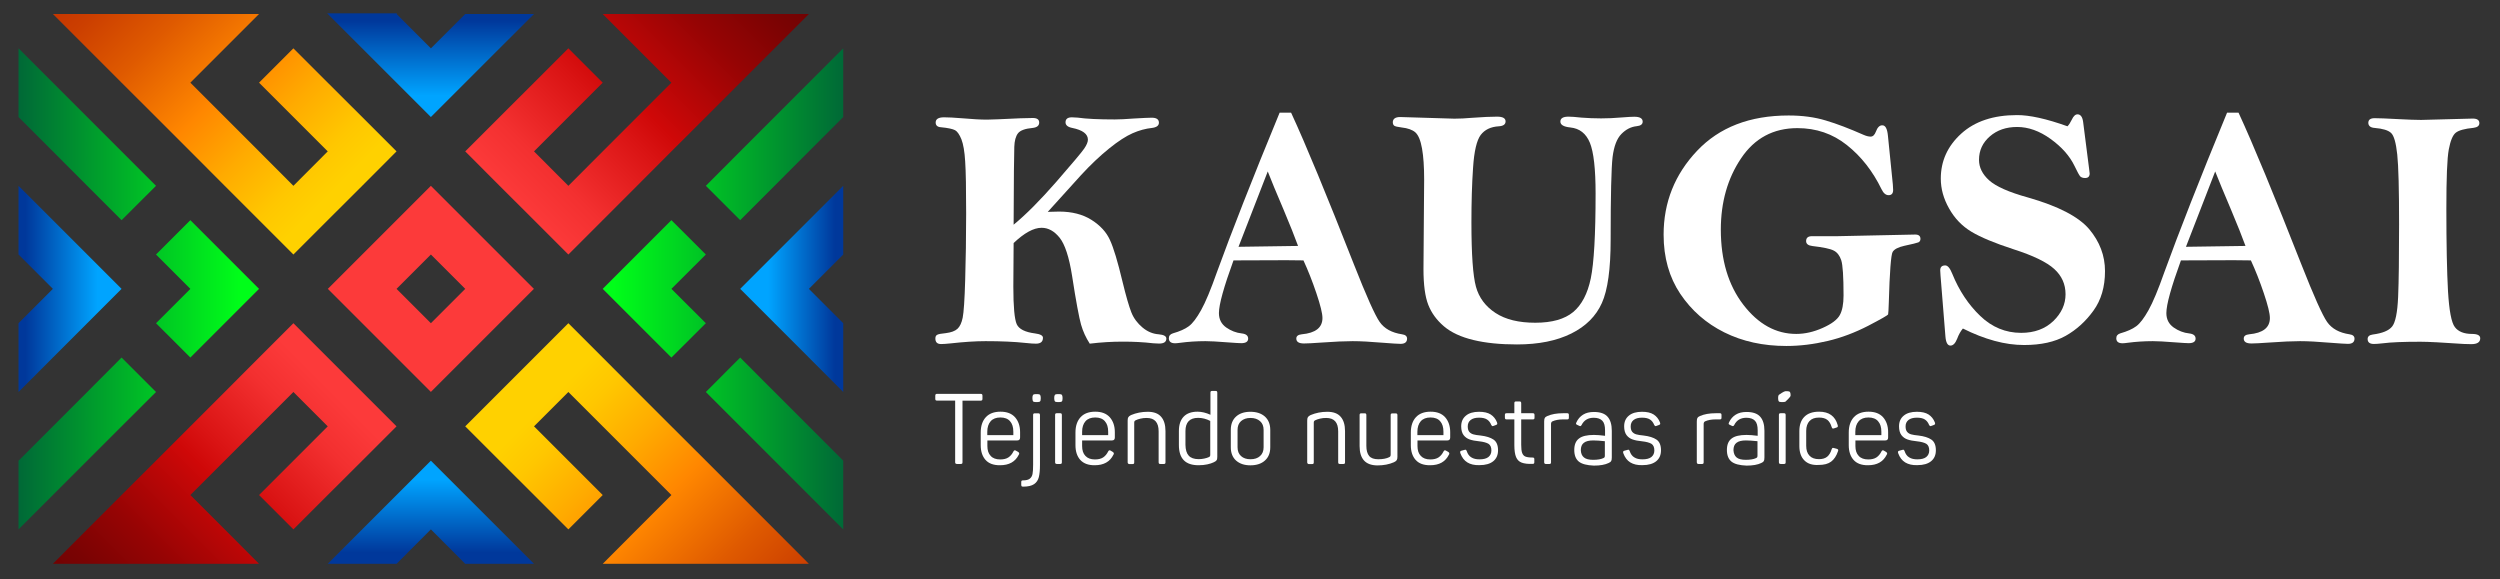 <?xml version="1.0" encoding="utf-8"?>
<!-- Generator: Adobe Illustrator 24.3.0, SVG Export Plug-In . SVG Version: 6.00 Build 0)  -->
<svg version="1.1" xmlns="http://www.w3.org/2000/svg" xmlns:xlink="http://www.w3.org/1999/xlink" x="0px" y="0px"
	 viewBox="0 0 259.12 60.04" style="enable-background:new 0 0 259.12 60.04;" xml:space="preserve">
<rect x="0" y="0" width="259.12" height="60.04" fill="#333333" stroke="none"/>
<style type="text/css">
	.st0{display:none;}
	.st1{display:inline;opacity:0.54;fill:url(#);}
	.st2{fill:#FFD100;}
	.st3{fill:#00A4FF;}
	.st4{fill:#FC3A3A;}
	.st5{fill:url(#SVGID_1_);}
	.st6{fill:url(#SVGID_2_);}
	.st7{fill:url(#SVGID_3_);}
	.st8{fill:#00FE19;}
	.st9{fill:url(#SVGID_4_);}
	.st10{fill:url(#SVGID_5_);}
	.st11{fill:url(#SVGID_6_);}
	.st12{fill:url(#SVGID_7_);}
	.st13{fill:url(#SVGID_8_);}
	.st14{fill:url(#SVGID_9_);}
	.st15{fill:url(#SVGID_10_);}
	.st16{fill:url(#SVGID_11_);}
	.st17{fill:url(#SVGID_12_);}
	.st18{fill:url(#SVGID_13_);}
	.st19{fill:url(#SVGID_14_);}
	.st20{fill:url(#SVGID_15_);}
	.st21{fill:url(#SVGID_16_);}
	.st22{fill:url(#SVGID_17_);}
	.st23{fill:url(#SVGID_18_);}
	.st24{fill:#FFFFFF;}
	.st25{fill:url(#SVGID_19_);}
	.st26{fill:url(#SVGID_20_);}
	.st27{fill:url(#SVGID_21_);}
	.st28{fill:url(#SVGID_22_);}
	.st29{fill:url(#SVGID_23_);}
	.st30{fill:url(#SVGID_24_);}
	.st31{fill:url(#SVGID_25_);}
	.st32{fill:url(#SVGID_26_);}
	.st33{fill:url(#SVGID_27_);}
	.st34{fill:url(#SVGID_28_);}
	.st35{fill:url(#SVGID_29_);}
	.st36{fill:url(#SVGID_30_);}
	.st37{fill:url(#SVGID_31_);}
	.st38{fill:url(#SVGID_32_);}
	.st39{fill:url(#SVGID_33_);}
	.st40{fill:url(#SVGID_34_);}
	.st41{fill:url(#SVGID_35_);}
	.st42{fill:url(#SVGID_36_);}
	.st43{fill:url(#SVGID_37_);}
	.st44{fill:url(#SVGID_38_);}
	.st45{fill:url(#SVGID_39_);}
	.st46{fill:url(#SVGID_40_);}
	.st47{fill:url(#SVGID_41_);}
	.st48{fill:url(#SVGID_42_);}
	.st49{fill:url(#SVGID_43_);}
	.st50{fill:url(#SVGID_44_);}
	.st51{fill:url(#SVGID_45_);}
	.st52{fill:url(#SVGID_46_);}
	.st53{fill:url(#SVGID_47_);}
	.st54{fill:url(#SVGID_48_);}
	.st55{fill:url(#SVGID_49_);}
	.st56{fill:url(#SVGID_50_);}
	.st57{fill:url(#SVGID_51_);}
	.st58{fill:url(#SVGID_52_);}
	.st59{fill:url(#SVGID_53_);}
	.st60{fill:url(#SVGID_54_);}
	.st61{fill:url(#SVGID_55_);}
	.st62{fill:url(#SVGID_56_);}
	.st63{fill:url(#SVGID_57_);}
	.st64{fill:url(#SVGID_58_);}
	.st65{fill:url(#SVGID_59_);}
	.st66{fill:url(#SVGID_60_);}
	.st67{fill:url(#SVGID_61_);}
	.st68{fill:url(#SVGID_62_);}
	.st69{fill:url(#SVGID_63_);}
	.st70{fill:url(#SVGID_64_);}
	.st71{fill:url(#SVGID_65_);}
	.st72{fill:url(#SVGID_66_);}
	.st73{fill:url(#SVGID_67_);}
	.st74{fill:url(#SVGID_68_);}
	.st75{fill:url(#SVGID_69_);}
	.st76{fill:url(#SVGID_70_);}
	.st77{fill:url(#SVGID_71_);}
	.st78{fill:url(#SVGID_72_);}
	.st79{fill:url(#SVGID_73_);}
	.st80{fill:url(#SVGID_74_);}
	.st81{fill:url(#SVGID_75_);}
	.st82{fill:url(#SVGID_76_);}
	.st83{fill:url(#SVGID_77_);}
	.st84{fill:url(#SVGID_78_);}
	.st85{fill:url(#SVGID_79_);}
	.st86{fill:url(#SVGID_80_);}
	.st87{fill:url(#SVGID_81_);}
	.st88{fill:url(#SVGID_82_);}
	.st89{fill:url(#SVGID_83_);}
	.st90{fill:url(#SVGID_84_);}
	.st91{fill:url(#SVGID_85_);}
	.st92{fill:url(#SVGID_86_);}
	.st93{fill:url(#SVGID_87_);}
	.st94{fill:url(#SVGID_88_);}
	.st95{fill:url(#SVGID_89_);}
	.st96{fill:url(#SVGID_90_);}
	.st97{fill:url(#SVGID_91_);}
	.st98{fill:url(#SVGID_92_);}
	.st99{fill:url(#SVGID_93_);}
	.st100{fill:url(#SVGID_94_);}
	.st101{fill:url(#SVGID_95_);}
	.st102{fill:url(#SVGID_96_);}
	.st103{fill:url(#SVGID_97_);}
	.st104{fill:url(#SVGID_98_);}
	.st105{fill:url(#SVGID_99_);}
	.st106{fill:url(#SVGID_100_);}
	.st107{fill:url(#SVGID_101_);}
	.st108{fill:url(#SVGID_102_);}
	.st109{fill:url(#SVGID_103_);}
	.st110{fill:url(#SVGID_104_);}
	.st111{fill:url(#SVGID_105_);}
	.st112{fill:url(#SVGID_106_);}
	.st113{fill:url(#SVGID_107_);}
	.st114{fill:url(#SVGID_108_);}
	.st115{fill:url(#SVGID_109_);}
	.st116{fill:url(#SVGID_110_);}
	.st117{fill:url(#SVGID_111_);}
	.st118{fill:url(#SVGID_112_);}
	.st119{fill:url(#SVGID_113_);}
	.st120{fill:url(#SVGID_114_);}
	.st121{fill:url(#SVGID_115_);}
	.st122{fill:url(#SVGID_116_);}
	.st123{fill:url(#SVGID_117_);}
	.st124{fill:url(#SVGID_118_);}
	.st125{fill:url(#SVGID_119_);}
	.st126{fill:url(#SVGID_120_);}
	.st127{fill:url(#SVGID_121_);}
	.st128{fill:url(#SVGID_122_);}
	.st129{fill:url(#SVGID_123_);}
	.st130{fill:url(#SVGID_124_);}
	.st131{fill:url(#SVGID_125_);}
	.st132{fill:url(#SVGID_126_);}
	.st133{fill:url(#SVGID_127_);}
	.st134{fill:url(#SVGID_128_);}
	.st135{fill:url(#SVGID_129_);}
	.st136{fill:url(#SVGID_130_);}
	.st137{fill:url(#SVGID_131_);}
	.st138{fill:url(#SVGID_132_);}
	.st139{fill:url(#SVGID_133_);}
	.st140{fill:url(#SVGID_134_);}
	.st141{fill:url(#SVGID_135_);}
	.st142{fill:url(#SVGID_136_);}
	.st143{fill:url(#SVGID_137_);}
	.st144{fill:url(#SVGID_138_);}
	.st145{fill:url(#SVGID_139_);}
	.st146{fill:url(#SVGID_140_);}
	.st147{fill:url(#SVGID_141_);}
	.st148{fill:url(#SVGID_142_);}
	.st149{fill:url(#SVGID_143_);}
	.st150{fill:url(#SVGID_144_);}
	.st151{fill:url(#SVGID_145_);}
	.st152{fill:url(#SVGID_146_);}
	.st153{fill:url(#SVGID_147_);}
	.st154{fill:url(#SVGID_148_);}
	.st155{fill:url(#SVGID_149_);}
	.st156{fill:url(#SVGID_150_);}
	.st157{fill:url(#SVGID_151_);}
	.st158{fill:url(#SVGID_152_);}
	.st159{fill:url(#SVGID_153_);}
	.st160{fill:url(#SVGID_154_);}
	.st161{fill:url(#SVGID_155_);}
	.st162{fill:url(#SVGID_156_);}
	.st163{fill:url(#SVGID_157_);}
	.st164{fill:url(#SVGID_158_);}
	.st165{fill:url(#SVGID_159_);}
	.st166{fill:url(#SVGID_160_);}
	.st167{fill:url(#SVGID_161_);}
	.st168{fill:url(#SVGID_162_);}
	.st169{fill:url(#SVGID_163_);}
	.st170{fill:url(#SVGID_164_);}
	.st171{fill:url(#SVGID_165_);}
	.st172{fill:url(#SVGID_166_);}
	.st173{fill:url(#SVGID_167_);}
	.st174{fill:url(#SVGID_168_);}
	.st175{fill:url(#SVGID_169_);}
	.st176{fill:url(#SVGID_170_);}
	.st177{fill:url(#SVGID_171_);}
	.st178{fill:url(#SVGID_172_);}
	.st179{fill:url(#SVGID_173_);}
	.st180{fill:url(#SVGID_174_);}
	.st181{fill:url(#SVGID_175_);}
	.st182{fill:url(#SVGID_176_);}
	.st183{fill:url(#SVGID_177_);}
	.st184{fill:url(#SVGID_178_);}
	.st185{fill:url(#SVGID_179_);}
	.st186{fill:url(#SVGID_180_);}
	.st187{fill:url(#SVGID_181_);}
	.st188{fill:url(#SVGID_182_);}
	.st189{fill:url(#SVGID_183_);}
	.st190{fill:url(#SVGID_184_);}
	.st191{fill:url(#SVGID_185_);}
	.st192{fill:url(#SVGID_186_);}
	.st193{fill:url(#SVGID_187_);}
	.st194{fill:url(#SVGID_188_);}
	.st195{fill:url(#SVGID_189_);}
	.st196{fill:url(#SVGID_190_);}
	.st197{fill:url(#SVGID_191_);}
	.st198{fill:url(#SVGID_192_);}
	.st199{fill:url(#SVGID_193_);}
	.st200{fill:url(#SVGID_194_);}
	.st201{fill:url(#SVGID_195_);}
	.st202{fill:url(#SVGID_196_);}
	.st203{fill:url(#SVGID_197_);}
	.st204{fill:url(#SVGID_198_);}
	.st205{fill:url(#SVGID_199_);}
	.st206{fill:url(#SVGID_200_);}
	.st207{fill:url(#SVGID_201_);}
	.st208{fill:url(#SVGID_202_);}
	.st209{fill:url(#SVGID_203_);}
	.st210{fill:url(#SVGID_204_);}
	.st211{fill:url(#SVGID_205_);}
	.st212{fill:url(#SVGID_206_);}
	.st213{fill:url(#SVGID_207_);}
	.st214{fill:url(#SVGID_208_);}
	.st215{fill:url(#SVGID_209_);}
	.st216{fill:url(#SVGID_210_);}
	.st217{fill:url(#SVGID_211_);}
	.st218{fill:url(#SVGID_212_);}
	.st219{fill:url(#SVGID_213_);}
	.st220{fill:url(#SVGID_214_);}
	.st221{fill:url(#SVGID_215_);}
	.st222{fill:url(#SVGID_216_);}
	.st223{fill:url(#SVGID_217_);}
	.st224{fill:url(#SVGID_218_);}
	.st225{fill:url(#SVGID_219_);}
	.st226{fill:url(#SVGID_220_);}
	.st227{fill:url(#SVGID_221_);}
	.st228{fill:url(#SVGID_222_);}
	.st229{fill:url(#SVGID_223_);}
	.st230{fill:url(#SVGID_224_);}
	.st231{fill:url(#SVGID_225_);}
	.st232{opacity:0.1;}
	.st233{fill:none;}
	.st234{fill:url(#SVGID_228_);}
	.st235{fill:url(#SVGID_229_);}
	.st236{fill:url(#SVGID_230_);}
	.st237{fill:url(#SVGID_231_);}
	.st238{fill:url(#SVGID_232_);}
	.st239{fill:url(#SVGID_233_);}
	.st240{fill:url(#SVGID_234_);}
	.st241{fill:url(#SVGID_235_);}
	.st242{fill:url(#SVGID_236_);}
	.st243{fill:url(#SVGID_237_);}
	.st244{fill:url(#SVGID_238_);}
	.st245{fill:url(#SVGID_239_);}
	.st246{fill:url(#SVGID_240_);}
	.st247{fill:url(#SVGID_241_);}
	.st248{fill:url(#SVGID_242_);}
	.st249{fill:url(#SVGID_243_);}
	.st250{fill:url(#SVGID_244_);}
	.st251{fill:url(#SVGID_245_);}
	.st252{fill:url(#SVGID_246_);}
	.st253{fill:url(#SVGID_247_);}
	.st254{fill:url(#SVGID_248_);}
	.st255{fill:url(#SVGID_249_);}
	.st256{fill:url(#SVGID_250_);}
	.st257{fill:url(#SVGID_251_);}
	.st258{fill:url(#SVGID_252_);}
	.st259{fill:url(#SVGID_253_);}
	.st260{fill:url(#SVGID_254_);}
	.st261{fill:url(#SVGID_255_);}
	.st262{fill:url(#SVGID_256_);}
	.st263{fill:url(#SVGID_257_);}
	.st264{fill:url(#SVGID_258_);}
	.st265{fill:url(#SVGID_259_);}
	.st266{fill:url(#SVGID_260_);}
	.st267{fill:url(#SVGID_261_);}
	.st268{fill:url(#SVGID_262_);}
	.st269{fill:url(#SVGID_263_);}
	.st270{fill:url(#SVGID_264_);}
	.st271{fill:url(#SVGID_265_);}
	.st272{fill:url(#SVGID_266_);}
	.st273{fill:url(#SVGID_267_);}
	.st274{fill:url(#SVGID_268_);}
	.st275{fill:url(#SVGID_269_);}
</style>
<g id="Capa_3" class="st0">
</g>
<g id="Capa_1">
</g>
<g id="Capa_2">
	<g>
		<path class="st24" d="M99.04,48.04C99.01,48.02,99,47.97,99,47.89v-6.37h-1.88c-0.07,0-0.12-0.01-0.14-0.04
			c-0.03-0.03-0.04-0.08-0.04-0.15v-0.3c0-0.08,0.01-0.13,0.04-0.16c0.03-0.03,0.07-0.05,0.14-0.05h4.52c0.07,0,0.13,0.02,0.15,0.05
			c0.03,0.03,0.04,0.08,0.04,0.16v0.3c0,0.07-0.01,0.12-0.04,0.15c-0.03,0.03-0.08,0.05-0.15,0.05h-1.88v6.37
			c0,0.08-0.01,0.13-0.04,0.15c-0.03,0.03-0.08,0.04-0.15,0.04H99.2C99.12,48.09,99.07,48.07,99.04,48.04z"/>
		<path class="st24" d="M102.15,47.67c-0.33-0.37-0.5-0.88-0.5-1.52v-1.32c0-0.68,0.18-1.21,0.53-1.59
			c0.35-0.38,0.86-0.57,1.52-0.57c0.66,0,1.16,0.19,1.51,0.58c0.34,0.39,0.52,0.9,0.52,1.54v0.56c0,0.2-0.1,0.3-0.29,0.3h-3.1v0.58
			c0,0.44,0.11,0.78,0.34,1.02c0.22,0.25,0.56,0.37,0.99,0.37c0.35,0,0.64-0.07,0.85-0.21c0.21-0.14,0.39-0.35,0.52-0.62
			c0.04-0.08,0.09-0.12,0.14-0.12c0.03,0,0.07,0.01,0.12,0.04l0.23,0.13c0.07,0.04,0.11,0.1,0.11,0.16c0,0.05-0.01,0.09-0.04,0.12
			c-0.36,0.74-1.01,1.1-1.94,1.1C102.98,48.23,102.48,48.04,102.15,47.67z M105.03,45.1v-0.35c0-0.47-0.11-0.83-0.34-1.09
			c-0.22-0.26-0.56-0.39-1-0.39c-0.44,0-0.78,0.13-1.01,0.39c-0.23,0.26-0.35,0.63-0.35,1.09v0.35H105.03z"/>
		<path class="st24" d="M105.89,50.4c-0.02-0.03-0.04-0.08-0.04-0.15v-0.27c0-0.08,0.01-0.13,0.04-0.15
			c0.02-0.03,0.07-0.04,0.14-0.04c0.33,0,0.56-0.06,0.71-0.18c0.15-0.12,0.24-0.28,0.28-0.49s0.06-0.52,0.06-0.94v-5.16
			c0-0.07,0.01-0.12,0.04-0.14c0.02-0.03,0.07-0.04,0.13-0.04h0.37c0.06,0,0.1,0.01,0.13,0.04c0.02,0.03,0.04,0.08,0.04,0.14v5.17
			c0,0.54-0.04,0.96-0.12,1.27c-0.08,0.31-0.24,0.55-0.49,0.72c-0.25,0.17-0.63,0.26-1.13,0.26
			C105.96,50.44,105.91,50.42,105.89,50.4z M107.01,41.21c0-0.13,0.02-0.22,0.07-0.28c0.04-0.05,0.12-0.08,0.24-0.08h0.24
			c0.12,0,0.2,0.03,0.24,0.08c0.04,0.05,0.07,0.14,0.07,0.28v0.1c0,0.14-0.02,0.24-0.07,0.29c-0.04,0.05-0.12,0.07-0.24,0.07h-0.24
			c-0.12,0-0.2-0.02-0.24-0.07c-0.04-0.05-0.07-0.14-0.07-0.29V41.21z"/>
		<path class="st24" d="M109.27,41.21c0-0.13,0.02-0.22,0.07-0.28c0.04-0.05,0.12-0.08,0.24-0.08h0.24c0.12,0,0.2,0.03,0.24,0.08
			c0.04,0.05,0.07,0.14,0.07,0.28v0.1c0,0.14-0.02,0.24-0.07,0.29c-0.04,0.05-0.12,0.07-0.24,0.07h-0.24c-0.12,0-0.2-0.02-0.24-0.07
			c-0.04-0.05-0.07-0.14-0.07-0.29V41.21z M109.4,48.04c-0.03-0.03-0.04-0.07-0.04-0.14v-4.89c0-0.07,0.01-0.12,0.04-0.14
			c0.03-0.03,0.07-0.04,0.14-0.04h0.33c0.07,0,0.12,0.01,0.15,0.04c0.02,0.02,0.04,0.07,0.04,0.15v4.89c0,0.07-0.01,0.12-0.04,0.14
			c-0.03,0.03-0.07,0.04-0.14,0.04h-0.33C109.47,48.09,109.42,48.07,109.4,48.04z"/>
		<path class="st24" d="M111.97,47.67c-0.33-0.37-0.5-0.88-0.5-1.52v-1.32c0-0.68,0.18-1.21,0.53-1.59
			c0.35-0.38,0.86-0.57,1.52-0.57c0.66,0,1.16,0.19,1.51,0.58c0.34,0.39,0.52,0.9,0.52,1.54v0.56c0,0.2-0.1,0.3-0.29,0.3h-3.1v0.58
			c0,0.44,0.11,0.78,0.34,1.02c0.23,0.25,0.56,0.37,0.99,0.37c0.35,0,0.64-0.07,0.85-0.21c0.21-0.14,0.39-0.35,0.52-0.62
			c0.04-0.08,0.09-0.12,0.14-0.12c0.03,0,0.08,0.01,0.12,0.04l0.22,0.13c0.07,0.04,0.11,0.1,0.11,0.16c0,0.05-0.01,0.09-0.04,0.12
			c-0.36,0.74-1.01,1.1-1.94,1.1C112.81,48.23,112.31,48.04,111.97,47.67z M114.86,45.1v-0.35c0-0.47-0.11-0.83-0.34-1.09
			c-0.22-0.26-0.56-0.39-1-0.39c-0.44,0-0.78,0.13-1.01,0.39c-0.23,0.26-0.35,0.63-0.35,1.09v0.35H114.86z"/>
		<path class="st24" d="M116.92,48.04c-0.03-0.03-0.04-0.07-0.04-0.14v-4.31c0-0.16,0.02-0.27,0.07-0.35
			c0.05-0.08,0.14-0.15,0.28-0.22c0.52-0.22,1.1-0.34,1.73-0.34s1.09,0.17,1.39,0.52c0.3,0.34,0.45,0.84,0.45,1.49v3.22
			c0,0.07-0.01,0.12-0.04,0.14c-0.02,0.03-0.07,0.04-0.14,0.04h-0.35c-0.07,0-0.11-0.01-0.14-0.04c-0.02-0.03-0.04-0.07-0.04-0.14
			v-3.2c0-0.93-0.41-1.39-1.24-1.39c-0.22,0-0.44,0.02-0.64,0.07s-0.37,0.1-0.5,0.17c-0.06,0.03-0.1,0.06-0.12,0.1
			c-0.02,0.04-0.03,0.09-0.03,0.15v4.11c0,0.07-0.01,0.12-0.04,0.14c-0.02,0.03-0.07,0.04-0.14,0.04h-0.35
			C116.99,48.09,116.95,48.07,116.92,48.04z"/>
		<path class="st24" d="M122.19,46.13v-1.45c0-0.65,0.16-1.14,0.49-1.49c0.32-0.34,0.8-0.52,1.44-0.52c0.43,0,0.88,0.11,1.34,0.32
			V40.7c0-0.07,0.01-0.12,0.04-0.14c0.02-0.03,0.07-0.04,0.14-0.04h0.35c0.07,0,0.11,0.01,0.14,0.04c0.02,0.03,0.04,0.08,0.04,0.14
			v6.65c0,0.16-0.02,0.28-0.07,0.35c-0.04,0.07-0.14,0.14-0.29,0.21c-0.18,0.09-0.4,0.16-0.67,0.22c-0.27,0.06-0.57,0.09-0.89,0.09
			C122.86,48.23,122.19,47.53,122.19,46.13z M123.21,47.23c0.22,0.24,0.56,0.36,1.03,0.36c0.2,0,0.39-0.02,0.57-0.06
			c0.18-0.04,0.34-0.08,0.46-0.14c0.07-0.03,0.12-0.07,0.14-0.1c0.02-0.03,0.03-0.09,0.03-0.16v-3.5c-0.4-0.21-0.82-0.32-1.26-0.32
			c-0.87,0-1.31,0.46-1.31,1.38v1.42C122.88,46.62,122.99,46.99,123.21,47.23z"/>
		<path class="st24" d="M128.11,47.73c-0.36-0.33-0.54-0.79-0.54-1.37v-1.8c0-0.59,0.18-1.05,0.54-1.38c0.36-0.33,0.86-0.5,1.49-0.5
			c0.64,0,1.14,0.17,1.51,0.5c0.36,0.33,0.55,0.79,0.55,1.38v1.8c0,0.59-0.18,1.04-0.55,1.37c-0.36,0.33-0.87,0.5-1.51,0.5
			C128.97,48.23,128.48,48.06,128.11,47.73z M128.63,47.27c0.24,0.22,0.57,0.33,0.98,0.33c0.42,0,0.75-0.11,0.99-0.33
			c0.25-0.22,0.37-0.53,0.37-0.91v-1.8c0-0.39-0.12-0.69-0.37-0.91c-0.25-0.22-0.58-0.33-0.99-0.33c-0.41,0-0.73,0.11-0.98,0.33
			s-0.36,0.53-0.36,0.91v1.8C128.27,46.75,128.39,47.05,128.63,47.27z"/>
		<path class="st24" d="M135.53,48.04c-0.03-0.03-0.04-0.07-0.04-0.14v-4.31c0-0.16,0.02-0.27,0.07-0.35
			c0.05-0.08,0.14-0.15,0.28-0.22c0.52-0.22,1.1-0.34,1.73-0.34c0.63,0,1.09,0.17,1.39,0.52c0.3,0.34,0.45,0.84,0.45,1.49v3.22
			c0,0.07-0.01,0.12-0.04,0.14c-0.02,0.03-0.07,0.04-0.14,0.04h-0.35c-0.07,0-0.11-0.01-0.14-0.04c-0.02-0.03-0.04-0.07-0.04-0.14
			v-3.2c0-0.93-0.41-1.39-1.24-1.39c-0.23,0-0.44,0.02-0.64,0.07s-0.37,0.1-0.5,0.17c-0.06,0.03-0.1,0.06-0.12,0.1
			c-0.02,0.04-0.03,0.09-0.03,0.15v4.11c0,0.07-0.01,0.12-0.04,0.14c-0.02,0.03-0.07,0.04-0.14,0.04h-0.35
			C135.6,48.09,135.55,48.07,135.53,48.04z"/>
		<path class="st24" d="M141.37,47.72c-0.3-0.34-0.45-0.83-0.45-1.48v-3.22c0-0.07,0.01-0.12,0.04-0.14
			c0.02-0.03,0.07-0.04,0.13-0.04h0.36c0.06,0,0.11,0.01,0.13,0.04c0.03,0.03,0.04,0.08,0.04,0.14v3.19c0,0.47,0.1,0.82,0.29,1.05
			c0.19,0.23,0.51,0.34,0.94,0.34c0.47,0,0.85-0.07,1.13-0.21c0.07-0.03,0.11-0.07,0.13-0.11c0.02-0.04,0.03-0.1,0.03-0.17v-4.08
			c0-0.07,0.01-0.12,0.04-0.14c0.02-0.03,0.07-0.04,0.13-0.04h0.36c0.06,0,0.11,0.01,0.13,0.04c0.03,0.03,0.04,0.08,0.04,0.14v4.31
			c0,0.16-0.02,0.27-0.07,0.35c-0.05,0.08-0.14,0.15-0.29,0.22c-0.5,0.22-1.07,0.33-1.73,0.33
			C142.13,48.23,141.67,48.06,141.37,47.72z"/>
		<path class="st24" d="M146.73,47.67c-0.33-0.37-0.5-0.88-0.5-1.52v-1.32c0-0.68,0.18-1.21,0.53-1.59
			c0.35-0.38,0.86-0.57,1.52-0.57c0.66,0,1.16,0.19,1.51,0.58c0.34,0.39,0.52,0.9,0.52,1.54v0.56c0,0.2-0.1,0.3-0.29,0.3h-3.1v0.58
			c0,0.44,0.11,0.78,0.34,1.02c0.23,0.25,0.56,0.37,0.99,0.37c0.35,0,0.64-0.07,0.85-0.21c0.21-0.14,0.39-0.35,0.52-0.62
			c0.04-0.08,0.09-0.12,0.14-0.12c0.03,0,0.07,0.01,0.12,0.04l0.23,0.13c0.07,0.04,0.11,0.1,0.11,0.16c0,0.05-0.01,0.09-0.04,0.12
			c-0.36,0.74-1.01,1.1-1.94,1.1C147.56,48.23,147.06,48.04,146.73,47.67z M149.61,45.1v-0.35c0-0.47-0.11-0.83-0.34-1.09
			c-0.22-0.26-0.56-0.39-1-0.39c-0.44,0-0.78,0.13-1.01,0.39s-0.35,0.63-0.35,1.09v0.35H149.61z"/>
		<path class="st24" d="M152.09,47.93c-0.33-0.2-0.57-0.52-0.73-0.96c-0.01-0.05-0.02-0.09-0.02-0.1c0-0.08,0.04-0.13,0.12-0.15
			l0.33-0.09l0.09-0.02c0.03,0,0.06,0.01,0.08,0.03c0.02,0.02,0.04,0.05,0.06,0.1c0.1,0.31,0.26,0.54,0.49,0.67
			c0.22,0.14,0.5,0.2,0.84,0.2c0.41,0,0.72-0.08,0.92-0.24c0.2-0.16,0.31-0.39,0.31-0.68c0-0.33-0.1-0.56-0.3-0.69
			c-0.2-0.12-0.52-0.21-0.97-0.26c-0.4-0.04-0.72-0.1-0.98-0.19c-0.26-0.09-0.47-0.24-0.63-0.45c-0.16-0.21-0.25-0.52-0.25-0.91
			c0-0.47,0.16-0.84,0.49-1.11c0.32-0.27,0.78-0.4,1.36-0.4c0.51,0,0.91,0.09,1.21,0.28c0.29,0.19,0.51,0.46,0.65,0.81
			c0.02,0.05,0.03,0.09,0.03,0.13c0,0.07-0.04,0.12-0.11,0.14l-0.27,0.1c-0.05,0.02-0.09,0.03-0.11,0.03
			c-0.03,0-0.08-0.04-0.13-0.12c-0.1-0.25-0.24-0.44-0.44-0.57c-0.2-0.13-0.47-0.19-0.83-0.19c-0.38,0-0.67,0.08-0.87,0.24
			c-0.2,0.16-0.3,0.38-0.3,0.66c0,0.25,0.05,0.44,0.16,0.57c0.11,0.13,0.25,0.21,0.42,0.26s0.42,0.09,0.75,0.12
			c0.59,0.07,1.03,0.21,1.34,0.42c0.31,0.21,0.47,0.58,0.47,1.11c0,0.48-0.16,0.86-0.49,1.13c-0.33,0.27-0.8,0.41-1.43,0.41
			C152.84,48.23,152.41,48.13,152.09,47.93z"/>
		<path class="st24" d="M157.72,47.95c-0.27-0.1-0.46-0.29-0.58-0.57c-0.12-0.28-0.18-0.7-0.18-1.25v-2.66h-0.8
			c-0.07,0-0.11-0.01-0.14-0.04c-0.02-0.03-0.04-0.08-0.04-0.15v-0.27c0-0.07,0.01-0.12,0.04-0.14c0.02-0.03,0.07-0.04,0.14-0.04
			h0.8v-1.04c0-0.07,0.01-0.12,0.04-0.14c0.02-0.03,0.07-0.04,0.14-0.04h0.35c0.07,0,0.11,0.01,0.14,0.04
			c0.02,0.03,0.04,0.07,0.04,0.14v1.04h1.2c0.07,0,0.11,0.01,0.14,0.04c0.02,0.03,0.04,0.08,0.04,0.14v0.27
			c0,0.08-0.01,0.13-0.04,0.15c-0.02,0.03-0.07,0.04-0.14,0.04h-1.2v2.63c0,0.38,0.03,0.66,0.1,0.85c0.07,0.18,0.18,0.31,0.33,0.37
			s0.38,0.1,0.68,0.1c0.1,0,0.17,0.01,0.2,0.03c0.03,0.02,0.05,0.06,0.05,0.13v0.31c0,0.08-0.01,0.13-0.04,0.15
			c-0.02,0.03-0.07,0.04-0.14,0.04C158.36,48.1,157.98,48.05,157.72,47.95z"/>
		<path class="st24" d="M160.05,47.9v-4.21c0-0.16,0.02-0.29,0.07-0.37c0.04-0.08,0.13-0.15,0.26-0.2c0.43-0.19,0.97-0.29,1.63-0.29
			h0.43c0.06,0,0.1,0.01,0.13,0.04c0.02,0.02,0.04,0.07,0.04,0.13v0.29c0,0.07-0.01,0.12-0.04,0.14c-0.02,0.03-0.07,0.04-0.13,0.04
			h-0.46c-0.42,0-0.77,0.07-1.07,0.2c-0.06,0.03-0.1,0.07-0.12,0.12s-0.03,0.1-0.03,0.16v3.96c0,0.07-0.01,0.12-0.04,0.14
			c-0.02,0.03-0.07,0.04-0.13,0.04h-0.37C160.1,48.09,160.05,48.02,160.05,47.9z"/>
		<path class="st24" d="M163.65,47.85c-0.32-0.26-0.48-0.66-0.48-1.21c0-0.55,0.16-0.94,0.49-1.19c0.32-0.25,0.84-0.37,1.54-0.37
			c0.31,0,0.7,0.03,1.16,0.09v-0.57c0-0.46-0.09-0.79-0.28-0.99c-0.19-0.2-0.49-0.31-0.89-0.31c-0.59,0-1.01,0.25-1.26,0.75
			c-0.04,0.08-0.09,0.12-0.14,0.12c-0.03,0-0.06-0.01-0.1-0.03l-0.21-0.1c-0.09-0.03-0.13-0.08-0.13-0.14
			c0-0.01,0.01-0.05,0.04-0.12c0.16-0.35,0.39-0.61,0.69-0.8c0.3-0.19,0.68-0.28,1.12-0.28c0.65,0,1.13,0.16,1.42,0.49
			c0.29,0.32,0.44,0.81,0.44,1.46v2.76c0,0.18-0.02,0.3-0.07,0.38c-0.04,0.08-0.13,0.14-0.26,0.2c-0.37,0.18-0.88,0.27-1.53,0.27
			C164.48,48.23,163.97,48.1,163.65,47.85z M164.17,47.41c0.2,0.17,0.52,0.25,0.96,0.25c0.45,0,0.8-0.06,1.04-0.17
			c0.07-0.03,0.12-0.07,0.14-0.1s0.03-0.1,0.03-0.18v-1.48c-0.49-0.05-0.89-0.08-1.2-0.08c-0.44,0-0.77,0.08-0.98,0.25
			c-0.21,0.16-0.31,0.42-0.31,0.76C163.86,46.98,163.96,47.24,164.17,47.41z"/>
		<path class="st24" d="M168.98,47.93c-0.33-0.2-0.57-0.52-0.73-0.96c-0.01-0.05-0.02-0.09-0.02-0.1c0-0.08,0.04-0.13,0.12-0.15
			l0.33-0.09l0.09-0.02c0.03,0,0.06,0.01,0.08,0.03c0.02,0.02,0.04,0.05,0.06,0.1c0.1,0.31,0.26,0.54,0.49,0.67
			c0.22,0.14,0.5,0.2,0.84,0.2c0.41,0,0.72-0.08,0.92-0.24c0.2-0.16,0.31-0.39,0.31-0.68c0-0.33-0.1-0.56-0.3-0.69
			c-0.2-0.12-0.52-0.21-0.97-0.26c-0.4-0.04-0.72-0.1-0.98-0.19c-0.26-0.09-0.47-0.24-0.63-0.45c-0.16-0.21-0.25-0.52-0.25-0.91
			c0-0.47,0.16-0.84,0.49-1.11c0.32-0.27,0.78-0.4,1.36-0.4c0.51,0,0.91,0.09,1.21,0.28c0.29,0.19,0.51,0.46,0.65,0.81
			c0.02,0.05,0.03,0.09,0.03,0.13c0,0.07-0.04,0.12-0.11,0.14l-0.27,0.1c-0.05,0.02-0.09,0.03-0.11,0.03
			c-0.03,0-0.08-0.04-0.13-0.12c-0.1-0.25-0.24-0.44-0.44-0.57c-0.2-0.13-0.47-0.19-0.83-0.19c-0.38,0-0.67,0.08-0.87,0.24
			c-0.2,0.16-0.3,0.38-0.3,0.66c0,0.25,0.05,0.44,0.16,0.57c0.11,0.13,0.25,0.21,0.42,0.26s0.42,0.09,0.75,0.12
			c0.59,0.07,1.03,0.21,1.34,0.42c0.31,0.21,0.47,0.58,0.47,1.11c0,0.48-0.16,0.86-0.49,1.13c-0.33,0.27-0.8,0.41-1.43,0.41
			C169.73,48.23,169.31,48.13,168.98,47.93z"/>
		<path class="st24" d="M175.87,47.9v-4.21c0-0.16,0.02-0.29,0.07-0.37c0.04-0.08,0.13-0.15,0.26-0.2c0.43-0.19,0.97-0.29,1.63-0.29
			h0.43c0.06,0,0.1,0.01,0.13,0.04c0.02,0.02,0.04,0.07,0.04,0.13v0.29c0,0.07-0.01,0.12-0.04,0.14c-0.02,0.03-0.07,0.04-0.13,0.04
			h-0.46c-0.42,0-0.77,0.07-1.07,0.2c-0.06,0.03-0.1,0.07-0.12,0.12s-0.03,0.1-0.03,0.16v3.96c0,0.07-0.01,0.12-0.04,0.14
			c-0.02,0.03-0.07,0.04-0.13,0.04h-0.37C175.93,48.09,175.87,48.02,175.87,47.9z"/>
		<path class="st24" d="M179.47,47.85c-0.32-0.26-0.48-0.66-0.48-1.21c0-0.55,0.16-0.94,0.49-1.19c0.32-0.25,0.84-0.37,1.54-0.37
			c0.31,0,0.7,0.03,1.16,0.09v-0.57c0-0.46-0.09-0.79-0.28-0.99c-0.19-0.2-0.49-0.31-0.89-0.31c-0.59,0-1.01,0.25-1.26,0.75
			c-0.04,0.08-0.09,0.12-0.14,0.12c-0.03,0-0.06-0.01-0.1-0.03l-0.21-0.1c-0.09-0.03-0.13-0.08-0.13-0.14
			c0-0.01,0.01-0.05,0.04-0.12c0.16-0.35,0.39-0.61,0.69-0.8c0.3-0.19,0.68-0.28,1.12-0.28c0.65,0,1.13,0.16,1.42,0.49
			c0.29,0.32,0.44,0.81,0.44,1.46v2.76c0,0.18-0.02,0.3-0.07,0.38c-0.04,0.08-0.13,0.14-0.26,0.2c-0.37,0.18-0.88,0.27-1.53,0.27
			C180.3,48.23,179.79,48.1,179.47,47.85z M179.99,47.41c0.2,0.17,0.52,0.25,0.96,0.25c0.45,0,0.8-0.06,1.04-0.17
			c0.07-0.03,0.12-0.07,0.14-0.1c0.02-0.03,0.03-0.1,0.03-0.18v-1.48c-0.49-0.05-0.89-0.08-1.2-0.08c-0.44,0-0.77,0.08-0.98,0.25
			c-0.21,0.16-0.31,0.42-0.31,0.76C179.69,46.98,179.79,47.24,179.99,47.41z"/>
		<path class="st24" d="M184.3,41.21c0-0.13,0.02-0.22,0.07-0.28c0.04-0.05,0.56-0.38,0.67-0.38h0.24c0.12,0,0.2,0.03,0.24,0.08
			c0.04,0.05,0.07,0.14,0.07,0.28v0.1c0,0.14-0.46,0.54-0.5,0.59c-0.04,0.05-0.12,0.07-0.24,0.07h-0.24c-0.12,0-0.2-0.02-0.24-0.07
			c-0.04-0.05-0.07-0.14-0.07-0.29V41.21z M184.42,48.04c-0.03-0.03-0.04-0.07-0.04-0.14v-4.89c0-0.07,0.01-0.12,0.04-0.14
			c0.03-0.03,0.07-0.04,0.14-0.04h0.33c0.07,0,0.12,0.01,0.15,0.04c0.02,0.02,0.04,0.07,0.04,0.15v4.89c0,0.07-0.01,0.12-0.04,0.14
			c-0.03,0.03-0.07,0.04-0.14,0.04h-0.33C184.49,48.09,184.45,48.07,184.42,48.04z"/>
		<path class="st24" d="M187.01,47.71c-0.34-0.34-0.51-0.84-0.51-1.48v-1.55c0-0.63,0.17-1.13,0.52-1.48
			c0.34-0.35,0.85-0.53,1.53-0.53c1.02,0,1.66,0.46,1.92,1.38c0.01,0.05,0.02,0.09,0.02,0.11c0,0.08-0.04,0.13-0.13,0.15l-0.27,0.09
			c-0.05,0.01-0.09,0.02-0.1,0.02c-0.06,0-0.11-0.05-0.14-0.15c-0.1-0.34-0.25-0.59-0.45-0.75c-0.2-0.16-0.49-0.24-0.86-0.24
			c-0.44,0-0.77,0.12-0.99,0.36c-0.22,0.24-0.34,0.58-0.34,1.01v1.56c0,0.44,0.11,0.78,0.34,1.02c0.22,0.24,0.55,0.36,0.98,0.36
			c0.36,0,0.64-0.08,0.85-0.25c0.2-0.16,0.36-0.42,0.47-0.78c0.02-0.05,0.04-0.09,0.06-0.11c0.02-0.02,0.05-0.03,0.08-0.03
			c0.01,0,0.05,0.01,0.1,0.02l0.3,0.08c0.1,0.03,0.14,0.09,0.14,0.15c0,0.03-0.01,0.07-0.03,0.11c-0.16,0.48-0.4,0.84-0.71,1.07
			c-0.31,0.23-0.74,0.34-1.28,0.34C187.84,48.23,187.35,48.06,187.01,47.71z"/>
		<path class="st24" d="M192.12,47.67c-0.33-0.37-0.5-0.88-0.5-1.52v-1.32c0-0.68,0.18-1.21,0.53-1.59
			c0.35-0.38,0.86-0.57,1.52-0.57c0.66,0,1.16,0.19,1.51,0.58c0.34,0.39,0.52,0.9,0.52,1.54v0.56c0,0.2-0.1,0.3-0.29,0.3h-3.1v0.58
			c0,0.44,0.11,0.78,0.34,1.02c0.22,0.25,0.56,0.37,0.99,0.37c0.35,0,0.64-0.07,0.85-0.21c0.21-0.14,0.39-0.35,0.52-0.62
			c0.04-0.08,0.09-0.12,0.14-0.12c0.03,0,0.08,0.01,0.12,0.04l0.22,0.13c0.07,0.04,0.11,0.1,0.11,0.16c0,0.05-0.01,0.09-0.04,0.12
			c-0.36,0.74-1.01,1.1-1.94,1.1C192.95,48.23,192.45,48.04,192.12,47.67z M195,45.1v-0.35c0-0.47-0.11-0.83-0.34-1.09
			c-0.22-0.26-0.56-0.39-1-0.39c-0.44,0-0.78,0.13-1.01,0.39s-0.35,0.63-0.35,1.09v0.35H195z"/>
		<path class="st24" d="M197.47,47.93c-0.33-0.2-0.57-0.52-0.73-0.96c-0.01-0.05-0.02-0.09-0.02-0.1c0-0.08,0.04-0.13,0.12-0.15
			l0.33-0.09l0.09-0.02c0.03,0,0.06,0.01,0.08,0.03c0.02,0.02,0.04,0.05,0.06,0.1c0.1,0.31,0.26,0.54,0.49,0.67
			c0.22,0.14,0.5,0.2,0.84,0.2c0.41,0,0.72-0.08,0.92-0.24c0.2-0.16,0.31-0.39,0.31-0.68c0-0.33-0.1-0.56-0.3-0.69
			c-0.2-0.12-0.52-0.21-0.97-0.26c-0.4-0.04-0.72-0.1-0.98-0.19c-0.26-0.09-0.47-0.24-0.63-0.45c-0.16-0.21-0.25-0.52-0.25-0.91
			c0-0.47,0.16-0.84,0.49-1.11c0.32-0.27,0.78-0.4,1.36-0.4c0.51,0,0.91,0.09,1.21,0.28c0.29,0.19,0.51,0.46,0.65,0.81
			c0.02,0.05,0.03,0.09,0.03,0.13c0,0.07-0.04,0.12-0.11,0.14l-0.27,0.1c-0.05,0.02-0.09,0.03-0.11,0.03
			c-0.03,0-0.08-0.04-0.13-0.12c-0.1-0.25-0.24-0.44-0.44-0.57c-0.2-0.13-0.47-0.19-0.83-0.19c-0.38,0-0.67,0.08-0.87,0.24
			c-0.2,0.16-0.3,0.38-0.3,0.66c0,0.25,0.05,0.44,0.16,0.57c0.11,0.13,0.25,0.21,0.42,0.26s0.42,0.09,0.75,0.12
			c0.59,0.07,1.03,0.21,1.34,0.42c0.31,0.21,0.47,0.58,0.47,1.11c0,0.48-0.16,0.86-0.49,1.13c-0.33,0.27-0.8,0.41-1.43,0.41
			C198.22,48.23,197.8,48.13,197.47,47.93z"/>
	</g>
	<g>
		<g>
			<path class="st24" d="M105.06,23.29c1.28-1.05,2.75-2.53,4.42-4.44c1.66-1.91,2.63-3.06,2.89-3.44c0.26-0.38,0.39-0.69,0.39-0.93
				c0-0.59-0.54-1-1.62-1.22c-0.47-0.09-0.7-0.29-0.7-0.58c0-0.35,0.22-0.52,0.66-0.52c0.15,0,0.35,0.01,0.59,0.03
				c0.9,0.13,2.18,0.19,3.86,0.19c0.43,0,1.11-0.03,2.04-0.1c0.88-0.05,1.48-0.08,1.78-0.08c0.5,0,0.75,0.17,0.75,0.52
				c0,0.3-0.24,0.48-0.72,0.54c-0.66,0.07-1.33,0.25-2.01,0.55c-0.68,0.3-1.49,0.82-2.43,1.58c-0.94,0.76-1.92,1.68-2.93,2.78
				l-3.43,3.79l1.17-0.03c1.34,0,2.46,0.29,3.36,0.86c0.9,0.57,1.54,1.26,1.91,2.08c0.38,0.81,0.81,2.25,1.3,4.3
				c0.37,1.53,0.68,2.59,0.92,3.2c0.24,0.61,0.63,1.13,1.14,1.56c0.52,0.44,1.09,0.68,1.7,0.72c0.52,0.05,0.79,0.19,0.79,0.44
				c0,0.35-0.25,0.52-0.75,0.52c-0.14,0-0.34-0.01-0.61-0.03c-1.01-0.12-2.06-0.17-3.14-0.17c-1.15,0-2.3,0.07-3.44,0.21
				c-0.4-0.62-0.7-1.27-0.9-1.97c-0.2-0.7-0.52-2.38-0.93-5.05c-0.31-1.97-0.75-3.29-1.3-3.97c-0.55-0.68-1.17-1.02-1.86-1.02
				c-0.83,0-1.79,0.53-2.9,1.58l-0.03,4.52c0,2.08,0.12,3.37,0.35,3.89c0.23,0.51,0.87,0.83,1.9,0.96c0.55,0.07,0.82,0.22,0.82,0.45
				c0,0.41-0.24,0.61-0.73,0.61c-0.23,0-0.58-0.02-1.03-0.07c-1.18-0.13-2.57-0.19-4.19-0.19c-1.05,0-2.25,0.08-3.6,0.23
				c-0.47,0.05-0.8,0.07-1.01,0.07c-0.4,0-0.59-0.19-0.59-0.58c0-0.19,0.06-0.31,0.19-0.38c0.13-0.07,0.42-0.13,0.89-0.17
				c0.56-0.07,0.96-0.22,1.21-0.45c0.25-0.23,0.43-0.61,0.54-1.15c0.11-0.54,0.2-1.85,0.26-3.92c0.06-2.07,0.1-4.37,0.1-6.88
				c0-2.54-0.03-4.33-0.1-5.38c-0.06-1.05-0.2-1.82-0.39-2.31c-0.2-0.49-0.42-0.81-0.65-0.94c-0.24-0.13-0.72-0.24-1.46-0.31
				c-0.37-0.02-0.56-0.19-0.56-0.49c0-0.36,0.29-0.54,0.87-0.54c0.42,0,1.05,0.03,1.89,0.1c1.04,0.09,1.89,0.14,2.55,0.14
				c0.41,0,1.57-0.05,3.47-0.14c0.56-0.02,0.99-0.03,1.29-0.03c0.44,0,0.66,0.16,0.66,0.47c0,0.33-0.23,0.51-0.68,0.56
				c-0.78,0.07-1.29,0.26-1.52,0.56c-0.23,0.3-0.36,0.77-0.38,1.4C105.1,15.84,105.08,18.54,105.06,23.29z"/>
			<path class="st24" d="M132.63,11.68h1.19c1.54,3.33,3.7,8.57,6.51,15.72c1.29,3.28,2.18,5.27,2.67,5.97
				c0.49,0.7,1.26,1.12,2.32,1.28c0.35,0.05,0.52,0.2,0.52,0.45c0,0.36-0.23,0.54-0.68,0.54c-0.24,0-0.88-0.04-1.9-0.12
				c-1.21-0.1-2.23-0.16-3.06-0.16c-0.8,0-1.85,0.05-3.14,0.14c-0.97,0.07-1.6,0.1-1.9,0.1c-0.54,0-0.8-0.17-0.8-0.51
				c0-0.26,0.19-0.4,0.56-0.44c1.43-0.13,2.15-0.69,2.15-1.69c0-0.47-0.21-1.33-0.63-2.57c-0.42-1.25-0.87-2.38-1.34-3.4
				c-0.76-0.01-1.35-0.02-1.77-0.02c-2.35,0-4.17,0.01-5.48,0.02c-1,2.75-1.51,4.57-1.51,5.46c0,0.64,0.25,1.13,0.75,1.49
				c0.5,0.35,1.04,0.56,1.62,0.62c0.44,0.05,0.66,0.23,0.66,0.54s-0.24,0.47-0.72,0.47c-0.19,0-0.68-0.03-1.47-0.09
				c-1.02-0.08-1.77-0.12-2.24-0.12c-0.92,0-1.79,0.06-2.62,0.17c-0.21,0.03-0.38,0.05-0.52,0.05c-0.43,0-0.65-0.17-0.65-0.52
				c0-0.26,0.14-0.42,0.42-0.51c0.7-0.2,1.25-0.44,1.64-0.73c0.4-0.29,0.82-0.85,1.28-1.67c0.46-0.82,1.01-2.14,1.65-3.96
				C127.62,24.12,129.77,18.61,132.63,11.68z M131.4,17.77l-3.03,7.81l6.17-0.09c-0.33-0.91-0.83-2.17-1.5-3.76
				C132.3,20.01,131.76,18.69,131.4,17.77z"/>
			<path class="st24" d="M145.13,12.13l5.62,0.17c0.54,0,1.15-0.03,1.83-0.09c1.09-0.08,1.96-0.12,2.58-0.12
				c0.59,0,0.89,0.16,0.89,0.49c0,0.31-0.23,0.48-0.7,0.51c-0.84,0.05-1.46,0.35-1.88,0.9c-0.41,0.55-0.68,1.69-0.79,3.4
				c-0.12,1.72-0.17,3.61-0.17,5.67c0,3.31,0.16,5.53,0.47,6.66s0.99,2.04,2.03,2.72c1.04,0.68,2.41,1.01,4.12,1.01
				c1.73,0,3.04-0.37,3.93-1.11c0.88-0.74,1.49-1.9,1.82-3.48c0.33-1.58,0.5-4.52,0.5-8.81c0-2.54-0.2-4.29-0.59-5.25
				c-0.4-0.97-1.07-1.49-2.03-1.59c-0.69-0.07-1.03-0.27-1.03-0.61c0-0.34,0.28-0.51,0.84-0.51c0.27,0,0.72,0.03,1.34,0.1
				c0.65,0.05,1.33,0.08,2.04,0.08c0.65,0,1.38-0.03,2.18-0.1c0.61-0.05,1.02-0.07,1.26-0.07c0.58,0,0.87,0.17,0.87,0.51
				c0,0.27-0.21,0.43-0.63,0.47c-0.58,0.06-1.11,0.33-1.58,0.81c-0.47,0.48-0.77,1.28-0.91,2.39c-0.13,1.11-0.2,3.97-0.2,8.56
				c0,3.03-0.3,5.22-0.91,6.57c-0.61,1.36-1.66,2.41-3.17,3.16c-1.51,0.75-3.38,1.13-5.63,1.13c-1.73,0-3.24-0.15-4.52-0.46
				c-1.28-0.31-2.3-0.78-3.05-1.42c-0.75-0.64-1.29-1.38-1.62-2.22c-0.33-0.84-0.5-2.07-0.5-3.7l0.07-9.3c0-1.3-0.07-2.37-0.22-3.21
				c-0.15-0.84-0.38-1.39-0.69-1.67c-0.31-0.27-0.79-0.44-1.43-0.51c-0.41-0.05-0.66-0.11-0.76-0.18c-0.1-0.08-0.15-0.2-0.15-0.38
				C144.38,12.31,144.63,12.13,145.13,12.13z"/>
			<path class="st24" d="M195.68,14.07l0.51,5.06c0.02,0.23,0.03,0.42,0.03,0.56c0,0.36-0.16,0.54-0.47,0.54
				c-0.29,0-0.53-0.2-0.73-0.61c-0.91-1.87-2.1-3.4-3.59-4.58c-1.48-1.18-3.19-1.76-5.13-1.76c-2.49,0-4.44,1.04-5.84,3.13
				c-1.4,2.08-2.1,4.55-2.1,7.39c0,3.17,0.78,5.76,2.33,7.78c1.55,2.02,3.38,3.03,5.49,3.03c0.9,0,1.81-0.21,2.73-0.62
				c0.93-0.41,1.52-0.86,1.78-1.33c0.26-0.47,0.39-1.15,0.39-2.03c0-1.96-0.08-3.17-0.24-3.66c-0.16-0.48-0.42-0.82-0.78-1
				c-0.36-0.19-1.1-0.34-2.21-0.47c-0.43-0.05-0.65-0.22-0.65-0.51c0-0.34,0.2-0.51,0.61-0.51h2.64l8.06-0.17
				c0.36,0,0.54,0.15,0.54,0.45c0,0.17-0.07,0.29-0.21,0.36c-0.14,0.06-0.63,0.18-1.47,0.36c-0.63,0.14-1.03,0.35-1.2,0.63
				c-0.17,0.28-0.31,2.03-0.4,5.26c-0.02,0.72-0.05,1.12-0.07,1.21c-0.02,0.09-0.71,0.48-2.07,1.19c-1.36,0.7-2.75,1.23-4.19,1.57
				c-1.44,0.34-2.87,0.52-4.29,0.52c-2.4,0-4.54-0.47-6.43-1.41c-1.89-0.94-3.4-2.27-4.56-3.99c-1.15-1.72-1.73-3.76-1.73-6.14
				c0-3.35,1.16-6.25,3.47-8.69c2.31-2.44,5.47-3.66,9.49-3.66c1.42,0,2.7,0.17,3.85,0.52c1.15,0.34,2.45,0.84,3.9,1.48
				c0.29,0.13,0.54,0.19,0.75,0.19c0.23,0,0.41-0.17,0.54-0.51c0.16-0.44,0.38-0.66,0.65-0.66
				C195.42,12.97,195.61,13.34,195.68,14.07z"/>
			<path class="st24" d="M214.29,13.09c0.15-0.15,0.3-0.38,0.45-0.69c0.17-0.37,0.37-0.55,0.59-0.55c0.31,0,0.51,0.26,0.58,0.77
				l0.61,4.78l0.07,0.58c0,0.31-0.16,0.47-0.47,0.47c-0.23,0-0.4-0.06-0.51-0.17c-0.1-0.11-0.3-0.47-0.59-1.08
				c-0.5-1.04-1.33-1.97-2.48-2.8c-1.15-0.83-2.31-1.24-3.47-1.24c-1.13,0-2.07,0.32-2.82,0.97c-0.75,0.65-1.13,1.46-1.13,2.44
				c0,0.78,0.35,1.49,1.05,2.12c0.7,0.63,2.04,1.23,4.03,1.78c3.12,0.89,5.23,1.98,6.34,3.28c1.09,1.3,1.64,2.75,1.64,4.35
				c0,1.63-0.4,3-1.2,4.1c-0.8,1.11-1.76,1.98-2.88,2.61c-1.12,0.63-2.55,0.95-4.3,0.95c-0.99,0-2.01-0.14-3.07-0.43
				c-1.06-0.29-2.15-0.71-3.28-1.28c-0.23,0.27-0.43,0.62-0.59,1.05c-0.19,0.48-0.42,0.72-0.7,0.72c-0.29,0-0.47-0.31-0.52-0.94
				l-0.51-6.34c-0.02-0.28-0.03-0.45-0.03-0.52c0-0.34,0.17-0.51,0.52-0.51c0.26,0,0.5,0.29,0.73,0.87c0.71,1.75,1.68,3.2,2.9,4.37
				c1.21,1.16,2.62,1.75,4.24,1.75c1.37,0,2.48-0.41,3.33-1.22c0.84-0.81,1.27-1.74,1.27-2.78c0-1.04-0.39-1.91-1.17-2.62
				c-0.78-0.71-2.18-1.39-4.21-2.04c-1.97-0.64-3.43-1.25-4.39-1.83c-0.96-0.58-1.73-1.38-2.3-2.4c-0.58-1.02-0.86-2.05-0.86-3.1
				c0-1.83,0.71-3.38,2.12-4.66c1.41-1.28,3.34-1.92,5.77-1.92C210.35,11.92,212.11,12.31,214.29,13.09z"/>
			<path class="st24" d="M230.83,11.68h1.19c1.54,3.33,3.7,8.57,6.51,15.72c1.29,3.28,2.18,5.27,2.67,5.97
				c0.49,0.7,1.26,1.12,2.32,1.28c0.35,0.05,0.52,0.2,0.52,0.45c0,0.36-0.23,0.54-0.68,0.54c-0.24,0-0.88-0.04-1.9-0.12
				c-1.21-0.1-2.23-0.16-3.06-0.16c-0.8,0-1.85,0.05-3.14,0.14c-0.97,0.07-1.6,0.1-1.9,0.1c-0.54,0-0.8-0.17-0.8-0.51
				c0-0.26,0.19-0.4,0.56-0.44c1.43-0.13,2.15-0.69,2.15-1.69c0-0.47-0.21-1.33-0.63-2.57c-0.42-1.25-0.87-2.38-1.34-3.4
				c-0.76-0.01-1.35-0.02-1.77-0.02c-2.35,0-4.17,0.01-5.48,0.02c-1,2.75-1.51,4.57-1.51,5.46c0,0.64,0.25,1.13,0.75,1.49
				c0.5,0.35,1.04,0.56,1.62,0.62c0.44,0.05,0.66,0.23,0.66,0.54s-0.24,0.47-0.72,0.47c-0.19,0-0.68-0.03-1.47-0.09
				c-1.02-0.08-1.77-0.12-2.24-0.12c-0.92,0-1.79,0.06-2.62,0.17c-0.21,0.03-0.38,0.05-0.52,0.05c-0.43,0-0.65-0.17-0.65-0.52
				c0-0.26,0.14-0.42,0.42-0.51c0.7-0.2,1.25-0.44,1.64-0.73c0.4-0.29,0.82-0.85,1.28-1.67c0.46-0.82,1.01-2.14,1.65-3.96
				C225.82,24.12,227.97,18.61,230.83,11.68z M229.6,17.77l-3.03,7.81l6.17-0.09c-0.33-0.91-0.83-2.17-1.5-3.76
				C230.51,20.01,229.96,18.69,229.6,17.77z"/>
			<path class="st24" d="M246.13,12.25c0.41,0,1.25,0.03,2.51,0.1c0.97,0.05,1.73,0.08,2.3,0.08l5.36-0.14
				c0.45,0,0.68,0.16,0.68,0.47c0,0.28-0.2,0.44-0.61,0.49c-0.92,0.09-1.53,0.26-1.84,0.51c-0.31,0.25-0.55,0.83-0.72,1.74
				c-0.17,0.91-0.25,2.96-0.25,6.16c0,3.68,0.06,6.52,0.17,8.52c0.12,2.01,0.35,3.25,0.71,3.72c0.35,0.47,0.95,0.71,1.77,0.71
				c0.57,0,0.86,0.15,0.86,0.45c0,0.41-0.31,0.61-0.93,0.61c-0.17,0-0.43-0.01-0.77-0.02c-2.19-0.15-3.68-0.23-4.49-0.23
				c-1.76,0-3.06,0.05-3.89,0.16c-0.44,0.05-0.76,0.07-0.94,0.07c-0.43,0-0.65-0.17-0.65-0.51c0-0.27,0.18-0.42,0.54-0.47
				c0.99-0.13,1.66-0.4,2-0.83c0.34-0.42,0.55-1.45,0.62-3.06c0.07-1.62,0.1-4.13,0.1-7.54c0-3.6-0.06-6-0.19-7.22
				c-0.13-1.22-0.34-1.96-0.64-2.24c-0.3-0.28-0.86-0.45-1.7-0.52c-0.44-0.03-0.66-0.22-0.66-0.54
				C245.48,12.4,245.7,12.25,246.13,12.25z"/>
		</g>
	</g>
	<g>
		<linearGradient id="SVGID_1_" gradientUnits="userSpaceOnUse" x1="87.314" y1="29.941" x2="78.532" y2="29.941">
			<stop  offset="0.088" style="stop-color:#00389B"/>
			<stop  offset="0.876" style="stop-color:#00A4FF"/>
		</linearGradient>
		<polygon class="st5" points="87.4,19.26 83.84,22.82 80.28,26.38 76.72,29.94 80.28,33.5 83.84,37.06 87.4,40.63 87.4,33.5 
			83.84,29.94 87.4,26.38 		"/>
		<linearGradient id="SVGID_2_" gradientUnits="userSpaceOnUse" x1="44.628" y1="1.285" x2="44.628" y2="11.142">
			<stop  offset="0.088" style="stop-color:#00389B"/>
			<stop  offset="0.876" style="stop-color:#00A4FF"/>
		</linearGradient>
		<polygon class="st6" points="48.22,1.45 44.66,5.01 41.1,1.45 41.16,1.38 33.91,1.38 37.54,5.01 37.54,5.01 41.1,8.57 
			44.66,12.13 48.22,8.57 51.78,5.01 55.35,1.45 		"/>
		<linearGradient id="SVGID_3_" gradientUnits="userSpaceOnUse" x1="79.277" y1="-4.676" x2="53.58" y2="21.021">
			<stop  offset="0" style="stop-color:#6F0202"/>
			<stop  offset="0.101" style="stop-color:#7A0303"/>
			<stop  offset="0.276" style="stop-color:#960404"/>
			<stop  offset="0.502" style="stop-color:#C40707"/>
			<stop  offset="0.554" style="stop-color:#CF0808"/>
			<stop  offset="0.642" style="stop-color:#DA1414"/>
			<stop  offset="0.868" style="stop-color:#F33030"/>
			<stop  offset="1" style="stop-color:#FC3A3A"/>
		</linearGradient>
		<polygon class="st7" points="76.72,1.45 69.59,1.45 62.47,1.45 66.03,5.01 69.59,8.57 66.03,12.13 62.47,15.69 58.91,19.26 
			55.35,15.69 58.91,12.13 62.47,8.57 58.91,5.01 55.35,8.57 51.78,12.13 48.22,15.69 51.78,19.26 55.35,22.82 58.91,26.38 
			62.47,22.82 66.03,19.26 69.59,15.69 73.16,12.13 76.72,8.57 80.28,5.01 83.84,1.45 		"/>
		<linearGradient id="SVGID_4_" gradientUnits="userSpaceOnUse" x1="10.007" y1="-4.712" x2="34.577" y2="19.858">
			<stop  offset="0" style="stop-color:#C33300"/>
			<stop  offset="0.112" style="stop-color:#CB3E00"/>
			<stop  offset="0.305" style="stop-color:#DF5A00"/>
			<stop  offset="0.554" style="stop-color:#FF8700"/>
			<stop  offset="0.734" style="stop-color:#FFAB00"/>
			<stop  offset="0.902" style="stop-color:#FFC700"/>
			<stop  offset="1" style="stop-color:#FFD100"/>
		</linearGradient>
		<polygon class="st9" points="37.54,12.13 33.97,8.57 30.41,5.01 26.85,8.57 30.41,12.13 33.97,15.69 30.41,19.26 26.85,15.69 
			23.29,12.13 19.73,8.57 23.29,5.01 26.85,1.45 19.73,1.45 12.6,1.45 5.48,1.45 9.04,5.01 12.6,8.57 16.17,12.13 19.73,15.69 
			23.29,19.26 26.85,22.82 30.41,26.38 33.97,22.82 37.54,19.26 41.1,15.69 		"/>
		<path class="st4" d="M51.78,26.38l-3.56-3.56l-3.56-3.56l-3.56,3.56l-3.56,3.56l-3.56,3.56l3.56,3.56l3.56,3.56l3.56,3.56
			l3.56-3.56l3.56-3.56l3.56-3.56L51.78,26.38z M44.66,33.5l-3.56-3.56l3.56-3.56l3.56,3.56L44.66,33.5z"/>
		<linearGradient id="SVGID_5_" gradientUnits="userSpaceOnUse" x1="1.804" y1="29.941" x2="11.309" y2="29.941">
			<stop  offset="0.088" style="stop-color:#00389B"/>
			<stop  offset="0.876" style="stop-color:#00A4FF"/>
		</linearGradient>
		<polygon class="st10" points="9.04,26.38 5.48,22.82 1.92,19.26 1.92,26.38 5.48,29.94 1.92,33.5 1.92,40.63 5.48,37.06 
			9.04,33.5 12.6,29.94 		"/>
		<linearGradient id="SVGID_6_" gradientUnits="userSpaceOnUse" x1="81.46" y1="66.741" x2="56.487" y2="41.768">
			<stop  offset="0" style="stop-color:#C33300"/>
			<stop  offset="0.112" style="stop-color:#CB3E00"/>
			<stop  offset="0.305" style="stop-color:#DF5A00"/>
			<stop  offset="0.554" style="stop-color:#FF8700"/>
			<stop  offset="0.734" style="stop-color:#FFAB00"/>
			<stop  offset="0.902" style="stop-color:#FFC700"/>
			<stop  offset="1" style="stop-color:#FFD100"/>
		</linearGradient>
		<polygon class="st11" points="80.28,54.87 76.72,51.31 73.16,47.75 69.59,44.19 66.03,40.63 62.47,37.06 58.91,33.5 55.35,37.06 
			51.78,40.63 48.22,44.19 51.78,47.75 55.35,51.31 58.91,54.87 62.47,51.31 58.91,47.75 55.35,44.19 58.91,40.63 62.47,44.19 
			66.03,47.75 69.59,51.31 66.03,54.87 62.47,58.44 69.59,58.44 76.72,58.44 83.84,58.44 		"/>
		<linearGradient id="SVGID_7_" gradientUnits="userSpaceOnUse" x1="10.246" y1="64.355" x2="34.252" y2="40.35">
			<stop  offset="0" style="stop-color:#6F0202"/>
			<stop  offset="0.101" style="stop-color:#7A0303"/>
			<stop  offset="0.276" style="stop-color:#960404"/>
			<stop  offset="0.502" style="stop-color:#C40707"/>
			<stop  offset="0.554" style="stop-color:#CF0808"/>
			<stop  offset="0.642" style="stop-color:#DA1414"/>
			<stop  offset="0.868" style="stop-color:#F33030"/>
			<stop  offset="1" style="stop-color:#FC3A3A"/>
		</linearGradient>
		<polygon class="st12" points="37.54,40.63 33.97,37.06 30.41,33.5 26.85,37.06 23.29,40.63 19.73,44.19 16.17,47.75 12.6,51.31 
			9.04,54.87 5.48,58.44 12.6,58.44 19.73,58.44 26.85,58.44 23.29,54.87 19.73,51.31 23.29,47.75 26.85,44.19 30.41,40.63 
			33.97,44.19 30.41,47.75 26.85,51.31 30.41,54.87 33.97,51.31 37.54,47.75 41.1,44.19 		"/>
		<g>
			<linearGradient id="SVGID_8_" gradientUnits="userSpaceOnUse" x1="87.573" y1="29.941" x2="63.629" y2="29.941">
				<stop  offset="0" style="stop-color:#006837"/>
				<stop  offset="1" style="stop-color:#00FE19"/>
			</linearGradient>
			<polygon class="st13" points="69.59,29.94 73.16,26.38 69.59,22.82 66.03,26.38 62.47,29.94 66.03,33.5 69.59,37.06 73.16,33.5 
							"/>
			<linearGradient id="SVGID_9_" gradientUnits="userSpaceOnUse" x1="87.573" y1="45.97" x2="63.629" y2="45.97">
				<stop  offset="0" style="stop-color:#006837"/>
				<stop  offset="1" style="stop-color:#00FE19"/>
			</linearGradient>
			<polygon class="st14" points="80.28,40.63 76.72,37.06 73.16,40.63 76.72,44.19 80.28,47.75 83.84,51.31 87.4,54.87 87.4,47.75 
				83.84,44.19 			"/>
			<linearGradient id="SVGID_10_" gradientUnits="userSpaceOnUse" x1="87.573" y1="13.913" x2="63.629" y2="13.913">
				<stop  offset="0" style="stop-color:#006837"/>
				<stop  offset="1" style="stop-color:#00FE19"/>
			</linearGradient>
			<polygon class="st15" points="83.84,8.57 80.28,12.13 76.72,15.69 73.16,19.26 76.72,22.82 80.28,19.26 83.84,15.69 87.4,12.13 
				87.4,5.01 			"/>
		</g>
		<linearGradient id="SVGID_11_" gradientUnits="userSpaceOnUse" x1="44.66" y1="58.119" x2="44.66" y2="48.517">
			<stop  offset="0.088" style="stop-color:#00389B"/>
			<stop  offset="0.876" style="stop-color:#00A4FF"/>
		</linearGradient>
		<polygon class="st16" points="51.78,54.87 48.22,51.31 44.66,47.75 41.1,51.31 37.54,54.87 33.97,58.44 41.1,58.44 44.66,54.87 
			48.22,58.44 55.35,58.44 		"/>
		<g>
			<linearGradient id="SVGID_12_" gradientUnits="userSpaceOnUse" x1="1.804" y1="13.913" x2="24.904" y2="13.913">
				<stop  offset="0" style="stop-color:#006837"/>
				<stop  offset="1" style="stop-color:#00FE19"/>
			</linearGradient>
			<polygon class="st17" points="9.04,19.26 12.6,22.82 16.17,19.26 12.6,15.69 9.04,12.13 5.48,8.57 1.92,5.01 1.92,12.13 
				5.48,15.69 			"/>
			<linearGradient id="SVGID_13_" gradientUnits="userSpaceOnUse" x1="1.804" y1="29.941" x2="24.904" y2="29.941">
				<stop  offset="0" style="stop-color:#006837"/>
				<stop  offset="1" style="stop-color:#00FE19"/>
			</linearGradient>
			<polygon class="st18" points="23.29,26.38 19.73,22.82 16.17,26.38 19.73,29.94 16.17,33.5 19.73,37.06 23.29,33.5 26.85,29.94 
							"/>
			<linearGradient id="SVGID_14_" gradientUnits="userSpaceOnUse" x1="1.804" y1="45.97" x2="24.904" y2="45.97">
				<stop  offset="0" style="stop-color:#006837"/>
				<stop  offset="1" style="stop-color:#00FE19"/>
			</linearGradient>
			<polygon class="st19" points="9.04,40.63 5.48,44.19 1.92,47.75 1.92,54.87 5.48,51.31 9.04,47.75 12.6,44.19 16.17,40.63 
				12.6,37.06 			"/>
		</g>
	</g>
</g>
</svg>
